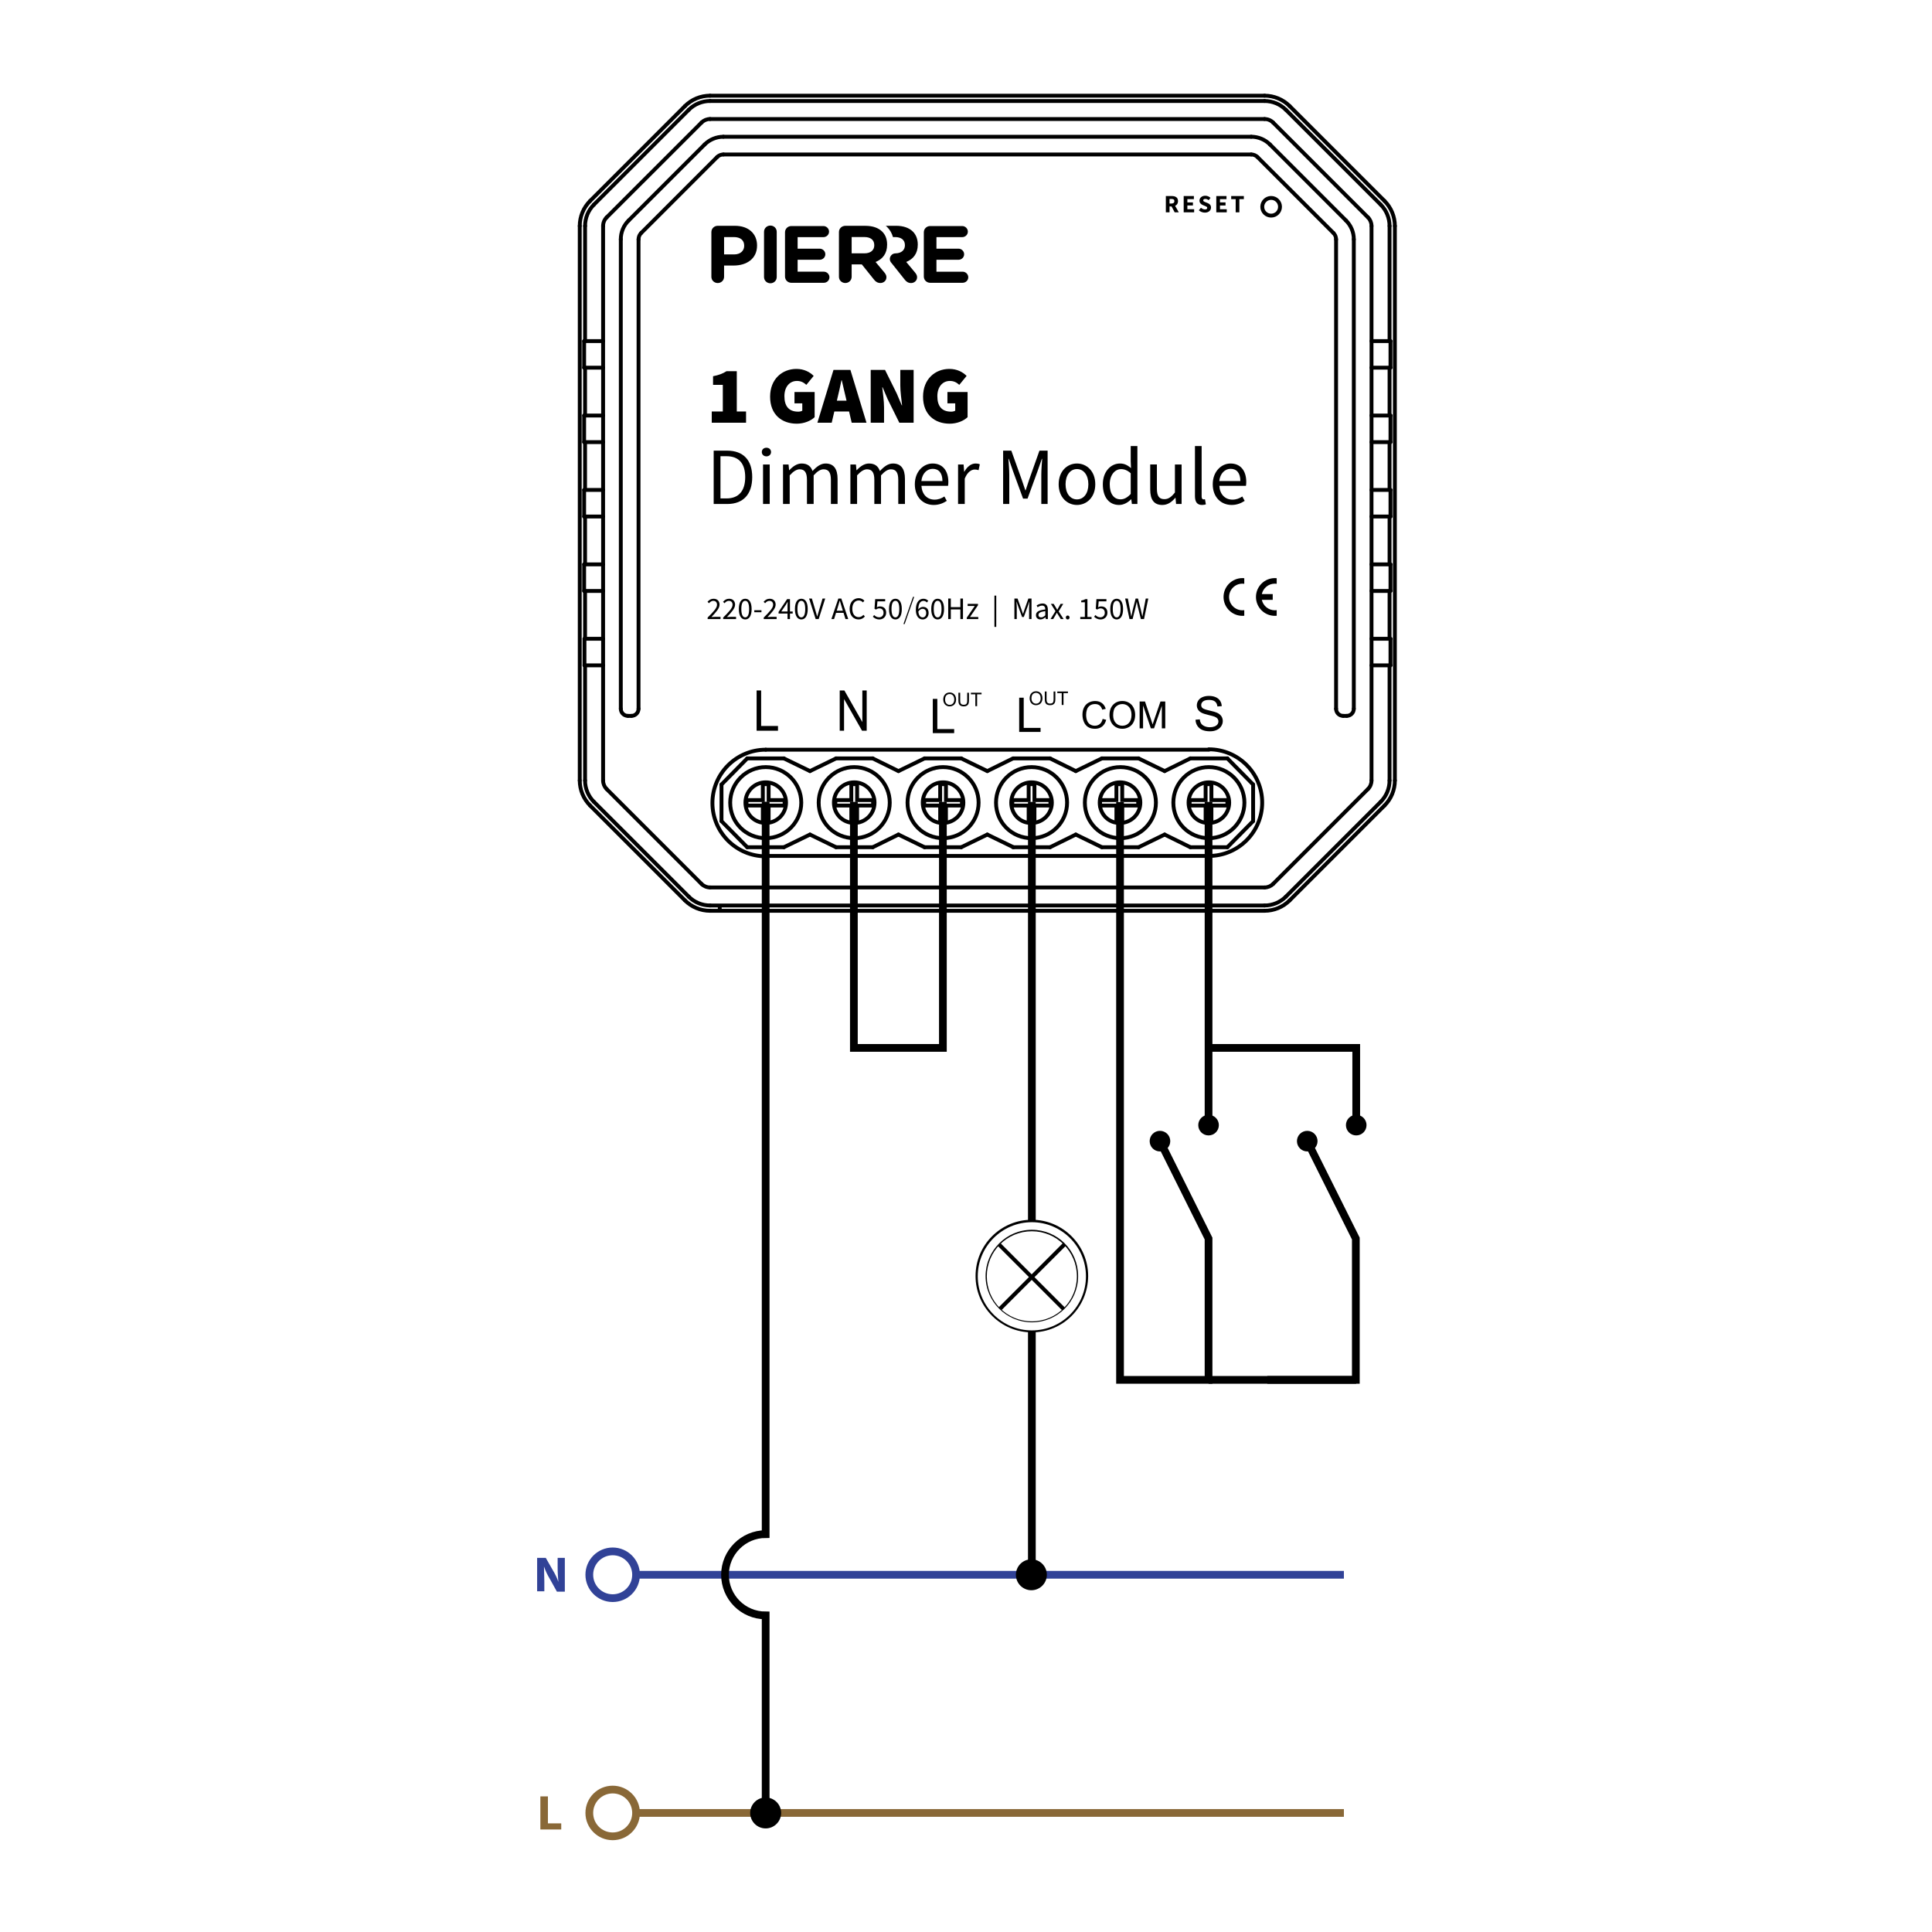 <?xml version="1.0" encoding="utf-8"?>
<!-- Generator: Adobe Illustrator 27.8.1, SVG Export Plug-In . SVG Version: 6.00 Build 0)  -->
<svg version="1.1" xmlns="http://www.w3.org/2000/svg" xmlns:xlink="http://www.w3.org/1999/xlink" x="0px" y="0px"
	 viewBox="0 0 500 500" style="enable-background:new 0 0 500 500;" xml:space="preserve">
<style type="text/css">
	.st0{display:none;}
	.st1{fill:none;stroke:#000000;stroke-width:2;stroke-miterlimit:10;}
	.st2{fill:none;stroke:#000000;stroke-linecap:round;stroke-linejoin:round;stroke-miterlimit:10;}
	.st3{fill-rule:evenodd;clip-rule:evenodd;}
	.st4{fill:none;stroke:#000000;stroke-linecap:round;stroke-miterlimit:10;}
	.st5{fill:none;stroke:#896837;stroke-width:2;stroke-miterlimit:10;}
	.st6{fill:none;stroke:#314297;stroke-width:2;stroke-miterlimit:10;}
	.st7{fill:none;stroke:#000000;stroke-miterlimit:10;}
	.st8{fill:#896837;}
	.st9{fill:#314297;}
	.st10{fill:none;}
</style>
<g id="Layer_3">
</g>
<g id="Layer_1" class="st0">
</g>
<g id="Layer_2">
</g>
<g id="Layer_4">
	<g>
		<circle cx="312.773" cy="291.183" r="2.665"/>
		<circle cx="300.198" cy="295.327" r="2.665"/>
		<path class="st1" d="M312.773,291.183v-17.649v-1.417v-64.588"/>
		<g>
			<g>
				<path d="M309.4,186.264l1.106-0.096c0.052,0.444,0.174,0.807,0.365,1.092
					c0.191,0.283,0.488,0.513,0.891,0.689c0.403,0.175,0.856,0.262,1.36,0.262
					c0.447,0,0.842-0.066,1.185-0.199c0.343-0.133,0.597-0.316,0.765-0.547
					c0.166-0.232,0.25-0.485,0.25-0.758c0-0.278-0.081-0.521-0.242-0.728
					c-0.161-0.209-0.427-0.382-0.796-0.523c-0.239-0.093-0.765-0.237-1.578-0.433
					c-0.814-0.194-1.384-0.379-1.709-0.553c-0.423-0.221-0.739-0.496-0.946-0.825
					c-0.207-0.329-0.311-0.695-0.311-1.103c0-0.447,0.127-0.864,0.381-1.253
					c0.254-0.39,0.624-0.684,1.112-0.886c0.487-0.201,1.028-0.302,1.626-0.302
					c0.656,0,1.235,0.106,1.736,0.318c0.502,0.212,0.888,0.523,1.158,0.934s0.416,0.875,0.435,1.395
					l-1.123,0.085c-0.06-0.561-0.266-0.983-0.613-1.269c-0.349-0.286-0.864-0.43-1.545-0.43
					c-0.708,0-1.225,0.13-1.55,0.39c-0.324,0.259-0.487,0.572-0.487,0.94
					c0,0.318,0.115,0.58,0.344,0.785c0.226,0.205,0.815,0.415,1.768,0.63
					c0.953,0.216,1.607,0.404,1.961,0.566c0.517,0.238,0.897,0.539,1.142,0.904
					c0.247,0.365,0.37,0.785,0.37,1.259c0,0.472-0.136,0.916-0.406,1.333
					c-0.269,0.417-0.657,0.741-1.163,0.973c-0.506,0.231-1.074,0.348-1.706,0.348
					c-0.803,0-1.474-0.117-2.016-0.351c-0.542-0.234-0.967-0.586-1.275-1.055
					C309.579,187.387,309.416,186.856,309.4,186.264z"/>
			</g>
			<g>
				<path d="M285.362,186.054l0.919,0.232c-0.193,0.755-0.54,1.332-1.041,1.728
					c-0.501,0.397-1.112,0.594-1.836,0.594c-0.749,0-1.359-0.152-1.826-0.458
					c-0.471-0.303-0.828-0.746-1.071-1.324c-0.247-0.578-0.368-1.199-0.368-1.863
					c0-0.724,0.138-1.354,0.416-1.894c0.275-0.537,0.668-0.948,1.179-1.226
					c0.51-0.281,1.073-0.42,1.686-0.42c0.695,0,1.28,0.177,1.754,0.531
					c0.474,0.354,0.804,0.852,0.991,1.493l-0.905,0.213c-0.161-0.506-0.395-0.874-0.702-1.104
					c-0.306-0.231-0.692-0.346-1.156-0.346c-0.534,0-0.981,0.128-1.338,0.384
					c-0.36,0.256-0.611,0.599-0.757,1.032c-0.145,0.43-0.218,0.875-0.218,1.333
					c0,0.591,0.085,1.106,0.258,1.548c0.172,0.439,0.441,0.769,0.804,0.987
					c0.363,0.218,0.757,0.327,1.18,0.327c0.515,0,0.951-0.149,1.308-0.446
					S285.236,186.638,285.362,186.054z"/>
				<path d="M287.135,185.106c0-1.153,0.31-2.056,0.929-2.71c0.619-0.651,1.419-0.978,2.398-0.978
					c0.641,0,1.22,0.153,1.735,0.46c0.515,0.307,0.908,0.735,1.177,1.283
					c0.272,0.548,0.406,1.169,0.406,1.864c0,0.705-0.142,1.335-0.427,1.891
					c-0.284,0.556-0.687,0.978-1.209,1.262c-0.521,0.287-1.084,0.43-1.687,0.43
					c-0.654,0-1.239-0.158-1.754-0.474c-0.515-0.316-0.905-0.747-1.171-1.294
					C287.268,186.294,287.135,185.716,287.135,185.106z M288.083,185.12
					c0,0.837,0.226,1.498,0.675,1.978c0.452,0.483,1.016,0.724,1.695,0.724
					c0.692,0,1.261-0.243,1.708-0.73s0.671-1.177,0.671-2.071c0-0.566-0.096-1.06-0.286-1.48
					c-0.193-0.423-0.472-0.749-0.84-0.983c-0.368-0.231-0.781-0.348-1.239-0.348
					c-0.651,0-1.21,0.224-1.681,0.67C288.318,183.328,288.083,184.074,288.083,185.12z"/>
				<path d="M294.936,188.49v-6.949h1.384l1.645,4.92c0.152,0.458,0.262,0.801,0.332,1.029
					c0.079-0.253,0.202-0.624,0.37-1.114l1.664-4.835h1.237v6.949h-0.886v-5.816l-2.019,5.816h-0.829
					l-2.01-5.915v5.915H294.936z"/>
			</g>
			<g>
				<path d="M195.81,189.111v-10.422h1.172v9.193h4.362v1.229H195.81z"/>
			</g>
			<g>
				<path d="M217.319,189.111v-10.422h1.202l4.653,8.184v-8.184h1.125v10.422h-1.204l-4.653-8.19v8.19
					H217.319z"/>
			</g>
			<g>
				<g>
					<path d="M263.763,189.422v-8.859h1.172v7.813h4.362v1.046H263.763z"/>
				</g>
				<g>
					<path d="M266.47,180.748c0-0.575,0.155-1.027,0.465-1.352c0.31-0.329,0.711-0.49,1.201-0.49
						c0.319,0,0.61,0.076,0.866,0.231c0.259,0.152,0.455,0.367,0.589,0.638
						c0.136,0.275,0.204,0.588,0.204,0.935c0,0.351-0.073,0.667-0.215,0.945
						c-0.142,0.278-0.343,0.487-0.604,0.632c-0.261,0.142-0.542,0.215-0.844,0.215
						c-0.327,0-0.619-0.079-0.877-0.237c-0.258-0.158-0.453-0.376-0.586-0.648
						C266.536,181.343,266.47,181.055,266.47,180.748z M266.944,180.758c0,0.417,0.114,0.746,0.338,0.989
						c0.226,0.24,0.509,0.36,0.847,0.36c0.348,0,0.632-0.12,0.855-0.363
						c0.223-0.243,0.337-0.591,0.337-1.036c0-0.284-0.049-0.531-0.144-0.743
						c-0.096-0.209-0.235-0.373-0.42-0.49c-0.185-0.117-0.39-0.174-0.619-0.174
						c-0.325,0-0.605,0.111-0.841,0.335C267.062,179.861,266.944,180.233,266.944,180.758z"/>
					<path d="M272.666,178.966h0.458v2.01c0,0.348-0.038,0.626-0.117,0.831
						c-0.079,0.205-0.223,0.373-0.428,0.499c-0.207,0.13-0.477,0.196-0.812,0.196
						c-0.325,0-0.592-0.057-0.798-0.171c-0.209-0.11-0.355-0.275-0.444-0.487
						c-0.088-0.212-0.133-0.502-0.133-0.869v-2.01h0.46v2.007c0,0.3,0.028,0.525,0.084,0.667
						c0.055,0.142,0.153,0.253,0.289,0.332c0.136,0.076,0.303,0.114,0.502,0.114
						c0.338,0,0.578-0.076,0.722-0.228c0.144-0.155,0.216-0.449,0.216-0.885V178.966z"/>
					<path d="M274.774,182.442v-3.065h-1.144v-0.411h2.754v0.411h-1.149v3.065H274.774z"/>
				</g>
			</g>
			<g>
				<g>
					<path d="M241.406,189.732v-8.859h1.172v7.813h4.362v1.046H241.406z"/>
				</g>
				<g>
					<path d="M244.113,181.058c0-0.575,0.155-1.027,0.464-1.352c0.31-0.329,0.709-0.49,1.199-0.49
						c0.321,0,0.61,0.076,0.867,0.231c0.258,0.152,0.454,0.367,0.589,0.638
						c0.136,0.275,0.203,0.588,0.203,0.935c0,0.351-0.071,0.667-0.213,0.945
						c-0.142,0.278-0.344,0.487-0.604,0.632c-0.261,0.142-0.542,0.215-0.844,0.215
						c-0.327,0-0.619-0.079-0.877-0.237c-0.258-0.158-0.453-0.376-0.585-0.648
						C244.18,181.652,244.113,181.365,244.113,181.058z M244.587,181.068
						c0,0.417,0.113,0.746,0.337,0.989c0.226,0.24,0.508,0.36,0.848,0.36
						c0.346,0,0.63-0.12,0.854-0.363c0.224-0.243,0.336-0.591,0.336-1.036
						c0-0.284-0.048-0.531-0.143-0.743c-0.096-0.209-0.236-0.373-0.42-0.49
						c-0.184-0.117-0.39-0.174-0.619-0.174c-0.325,0-0.605,0.111-0.841,0.335
						C244.705,180.17,244.587,180.543,244.587,181.068z"/>
					<path d="M250.308,179.276h0.46v2.01c0,0.348-0.039,0.626-0.118,0.831s-0.222,0.373-0.427,0.499
						c-0.207,0.13-0.477,0.196-0.812,0.196c-0.325,0-0.592-0.057-0.799-0.171
						c-0.207-0.111-0.355-0.275-0.443-0.487c-0.088-0.212-0.133-0.502-0.133-0.869v-2.01h0.46v2.007
						c0,0.3,0.028,0.524,0.084,0.667c0.056,0.142,0.152,0.253,0.289,0.332
						c0.137,0.076,0.304,0.114,0.502,0.114c0.338,0,0.579-0.076,0.723-0.228
						c0.144-0.155,0.216-0.449,0.216-0.885V179.276z"/>
					<path d="M252.417,182.752v-3.065h-1.145v-0.411h2.754v0.411h-1.149v3.065H252.417z"/>
				</g>
			</g>
			<line class="st2" x1="152.725" y1="51.998" x2="177.275" y2="27.449"/>
			<line class="st2" x1="178.252" y1="28.419" x2="153.697" y2="52.969"/>
			<line class="st2" x1="177.275" y1="233.027" x2="152.725" y2="208.476"/>
			<line class="st2" x1="153.697" y1="207.499" x2="178.252" y2="232.054"/>
			<line class="st2" x1="181.551" y1="31.72" x2="156.996" y2="56.268"/>
			<line class="st2" x1="182.35" y1="37.403" x2="162.683" y2="57.071"/>
			<line class="st2" x1="156.997" y1="204.201" x2="181.552" y2="228.755"/>
			<line class="st2" x1="150.04" y1="201.989" x2="150.04" y2="58.482"/>
			<line class="st2" x1="151.172" y1="152.936" x2="151.172" y2="146.059"/>
			<line class="st2" x1="151.172" y1="133.674" x2="151.172" y2="126.798"/>
			<line class="st2" x1="151.172" y1="114.417" x2="151.172" y2="107.54"/>
			<line class="st2" x1="151.172" y1="95.156" x2="151.172" y2="88.279"/>
			<line class="st2" x1="151.258" y1="172.198" x2="151.258" y2="165.319"/>
			<line class="st2" x1="151.412" y1="58.485" x2="151.412" y2="88.279"/>
			<line class="st2" x1="151.412" y1="95.156" x2="151.412" y2="107.539"/>
			<line class="st2" x1="151.412" y1="114.417" x2="151.412" y2="126.795"/>
			<line class="st2" x1="151.412" y1="133.674" x2="151.412" y2="146.057"/>
			<line class="st2" x1="151.412" y1="152.936" x2="151.412" y2="165.319"/>
			<line class="st2" x1="151.412" y1="172.198" x2="151.412" y2="201.992"/>
			<line class="st2" x1="165.924" y1="60.316" x2="185.59" y2="40.65"/>
			<line class="st2" x1="327.268" y1="235.71" x2="183.759" y2="235.71"/>
			<line class="st2" x1="183.762" y1="234.339" x2="327.269" y2="234.339"/>
			<line class="st2" x1="156.081" y1="201.989" x2="156.081" y2="58.482"/>
			<line class="st2" x1="160.664" y1="61.935" x2="160.664" y2="183.431"/>
			<line class="st2" x1="183.762" y1="229.672" x2="327.269" y2="229.672"/>
			<line class="st2" x1="165.254" y1="183.431" x2="165.254" y2="61.935"/>
			<line class="st2" x1="186.27" y1="234.936" x2="186.27" y2="235.176"/>
			<line class="st2" x1="162.502" y1="185.267" x2="163.416" y2="185.267"/>
			<line class="st2" x1="347.612" y1="185.267" x2="348.525" y2="185.267"/>
			<line class="st2" x1="156.081" y1="172.198" x2="151.256" y2="172.198"/>
			<line class="st2" x1="354.949" y1="172.198" x2="359.855" y2="172.198"/>
			<line class="st2" x1="156.081" y1="165.319" x2="151.256" y2="165.319"/>
			<line class="st2" x1="354.949" y1="165.319" x2="359.855" y2="165.319"/>
			<line class="st2" x1="156.081" y1="152.936" x2="151.175" y2="152.936"/>
			<line class="st2" x1="354.949" y1="152.936" x2="359.855" y2="152.936"/>
			<line class="st2" x1="151.172" y1="146.057" x2="156.078" y2="146.057"/>
			<line class="st2" x1="354.949" y1="146.057" x2="359.855" y2="146.057"/>
			<line class="st2" x1="156.081" y1="133.674" x2="151.175" y2="133.674"/>
			<line class="st2" x1="354.949" y1="133.674" x2="359.855" y2="133.674"/>
			<line class="st2" x1="151.172" y1="126.795" x2="156.078" y2="126.795"/>
			<line class="st2" x1="354.949" y1="126.795" x2="359.855" y2="126.795"/>
			<line class="st2" x1="156.081" y1="114.417" x2="151.175" y2="114.417"/>
			<line class="st2" x1="354.949" y1="114.417" x2="359.855" y2="114.417"/>
			<line class="st2" x1="151.172" y1="107.539" x2="156.078" y2="107.539"/>
			<line class="st2" x1="354.949" y1="107.539" x2="359.855" y2="107.539"/>
			<line class="st2" x1="156.081" y1="95.156" x2="151.175" y2="95.156"/>
			<line class="st2" x1="354.949" y1="95.156" x2="359.855" y2="95.156"/>
			<line class="st2" x1="151.172" y1="88.278" x2="156.078" y2="88.278"/>
			<line class="st2" x1="354.949" y1="88.278" x2="359.855" y2="88.278"/>
			<line class="st2" x1="345.776" y1="61.935" x2="345.776" y2="183.431"/>
			<line class="st2" x1="350.366" y1="183.431" x2="350.366" y2="61.935"/>
			<line class="st2" x1="187.213" y1="39.977" x2="323.819" y2="39.977"/>
			<line class="st2" x1="323.817" y1="35.388" x2="187.213" y2="35.388"/>
			<line class="st2" x1="354.949" y1="201.989" x2="354.949" y2="58.482"/>
			<line class="st2" x1="359.616" y1="201.989" x2="359.616" y2="172.198"/>
			<line class="st2" x1="359.616" y1="165.319" x2="359.616" y2="152.936"/>
			<line class="st2" x1="359.616" y1="146.057" x2="359.616" y2="133.675"/>
			<line class="st2" x1="359.616" y1="126.795" x2="359.616" y2="114.418"/>
			<line class="st2" x1="359.616" y1="107.539" x2="359.616" y2="95.157"/>
			<line class="st2" x1="359.616" y1="88.278" x2="359.616" y2="58.484"/>
			<line class="st2" x1="359.856" y1="88.278" x2="359.856" y2="95.155"/>
			<line class="st2" x1="359.856" y1="107.539" x2="359.856" y2="114.416"/>
			<line class="st2" x1="359.856" y1="126.795" x2="359.856" y2="133.674"/>
			<line class="st2" x1="359.856" y1="146.057" x2="359.856" y2="152.936"/>
			<line class="st2" x1="359.856" y1="165.319" x2="359.856" y2="172.195"/>
			<line class="st2" x1="360.991" y1="58.485" x2="360.991" y2="201.992"/>
			<line class="st2" x1="327.268" y1="30.803" x2="183.759" y2="30.803"/>
			<line class="st2" x1="327.268" y1="26.136" x2="183.759" y2="26.136"/>
			<line class="st2" x1="183.762" y1="24.763" x2="327.269" y2="24.763"/>
			<line class="st2" x1="325.437" y1="40.647" x2="345.103" y2="60.315"/>
			<line class="st2" x1="329.484" y1="228.755" x2="354.033" y2="204.201"/>
			<line class="st2" x1="348.35" y1="57.073" x2="328.682" y2="37.405"/>
			<line class="st2" x1="354.033" y1="56.268" x2="329.484" y2="31.72"/>
			<line class="st2" x1="332.783" y1="232.054" x2="357.333" y2="207.499"/>
			<line class="st2" x1="358.305" y1="208.476" x2="333.755" y2="233.027"/>
			<line class="st2" x1="357.333" y1="52.969" x2="332.783" y2="28.419"/>
			<line class="st2" x1="333.755" y1="27.449" x2="358.305" y2="51.997"/>
			<path class="st2" d="M150.04,201.989c0,2.436,0.967,4.768,2.687,6.49"/>
			<path class="st2" d="M177.275,233.027c1.721,1.719,4.052,2.686,6.489,2.686"/>
			<path class="st2" d="M151.412,201.989c0,2.066,0.825,4.054,2.281,5.514"/>
			<path class="st2" d="M178.252,232.054c1.458,1.466,3.447,2.281,5.512,2.281"/>
			<path class="st2" d="M181.551,228.755c0.589,0.588,1.379,0.913,2.213,0.913"/>
			<path class="st2" d="M156.081,201.989c0,0.834,0.332,1.624,0.915,2.215"/>
			<path class="st2" d="M160.664,183.431c0,1.017,0.829,1.836,1.836,1.836"/>
			<path class="st2" d="M163.416,185.267c1.017,0,1.836-0.822,1.836-1.833"/>
			<path class="st2" d="M183.762,24.763c-2.436,0-4.768,0.966-6.489,2.687"/>
			<path class="st2" d="M152.725,51.998c-1.717,1.721-2.687,4.052-2.687,6.489"/>
			<path class="st2" d="M183.762,26.136c-2.063,0-4.054,0.823-5.512,2.281"/>
			<path class="st2" d="M153.697,52.969c-1.465,1.462-2.281,3.447-2.281,5.517"/>
			<path class="st2" d="M187.213,35.388c-1.818,0-3.574,0.727-4.866,2.019"/>
			<path class="st2" d="M162.68,57.073c-1.292,1.291-2.019,3.035-2.019,4.864"/>
			<path class="st2" d="M183.762,30.803c-0.834,0-1.624,0.332-2.213,0.914"/>
			<path class="st2" d="M156.997,56.268c-0.589,0.589-0.916,1.383-0.916,2.218"/>
			<path class="st2" d="M165.924,60.316c-0.428,0.429-0.668,1.013-0.668,1.618"/>
			<path class="st2" d="M187.213,39.977c-0.607,0-1.19,0.239-1.618,0.668"/>
			<path class="st2" d="M358.305,208.476c1.717-1.716,2.686-4.051,2.686-6.487"/>
			<path class="st2" d="M327.268,235.71c2.435,0,4.768-0.964,6.489-2.686"/>
			<path class="st2" d="M357.333,207.499c1.463-1.457,2.281-3.447,2.281-5.511"/>
			<path class="st2" d="M327.268,234.339c2.07,0,4.052-0.825,5.517-2.281"/>
			<path class="st2" d="M354.033,204.201c0.589-0.588,0.913-1.378,0.913-2.212"/>
			<path class="st2" d="M327.268,229.672c0.834,0,1.629-0.332,2.218-0.916"/>
			<path class="st2" d="M345.776,183.431c0,1.017,0.823,1.836,1.834,1.836"/>
			<path class="st2" d="M348.528,185.267c1.017,0,1.836-0.822,1.836-1.833"/>
			<path class="st2" d="M360.991,58.485c0-2.435-0.967-4.767-2.687-6.489"/>
			<path class="st2" d="M333.755,27.449c-1.721-1.721-4.054-2.687-6.489-2.687"/>
			<path class="st2" d="M359.616,58.485c0-2.069-0.823-4.052-2.281-5.517"/>
			<path class="st2" d="M332.783,28.419c-1.463-1.464-3.447-2.281-5.517-2.281"/>
			<path class="st2" d="M350.366,61.935c0-1.823-0.727-3.572-2.019-4.865"/>
			<path class="st2" d="M328.68,37.403c-1.292-1.291-3.037-2.019-4.866-2.019"/>
			<path class="st2" d="M329.484,31.72c-0.589-0.589-1.384-0.914-2.218-0.914"/>
			<path class="st2" d="M354.949,58.485c0-0.835-0.332-1.629-0.915-2.218"/>
			<path class="st2" d="M325.437,40.647c-0.43-0.429-1.013-0.67-1.618-0.67"/>
			<path class="st2" d="M345.776,61.935c0-0.607-0.242-1.189-0.67-1.618"/>
			<path class="st2" d="M326.675,53.516c0-1.269,1.029-2.292,2.292-2.292c1.27,0,2.299,1.024,2.299,2.292
				c0,1.27-1.028,2.288-2.299,2.288C327.704,55.804,326.675,54.786,326.675,53.516z"/>
			<g>
				<path d="M184.202,106.496h2.86v-6.899h-2.524v-2.229c1.514-0.295,2.482-0.673,3.492-1.304h2.65
					v10.432h2.398v2.902H184.202V106.496z"/>
				<path d="M199.303,102.668c0-4.585,3.155-7.193,6.815-7.193c2.019,0,3.492,0.841,4.459,1.809
					l-1.894,2.314c-0.673-0.589-1.346-1.01-2.439-1.01c-1.851,0-3.24,1.472-3.24,3.954
					c0,2.567,1.136,3.996,3.576,3.996c0.378,0,0.799-0.084,1.051-0.253v-1.893h-2.019v-2.944h5.216
					v6.519c-0.968,0.926-2.692,1.683-4.627,1.683C202.374,109.651,199.303,107.338,199.303,102.668z"/>
				<path d="M215.708,95.728h4.375l4.164,13.671h-3.827l-1.557-6.646
					c-0.337-1.304-0.673-2.966-1.01-4.333h-0.084c-0.295,1.388-0.631,3.029-0.968,4.333l-1.556,6.646
					h-3.702L215.708,95.728z M214.53,103.699h6.689v2.797h-6.689V103.699z"/>
				<path d="M225.34,95.728h3.702l3.029,6.099l1.304,3.071h0.084c-0.168-1.472-0.463-3.533-0.463-5.216
					v-3.954h3.45v13.671h-3.702l-3.029-6.121l-1.304-3.05h-0.084
					c0.168,1.557,0.463,3.534,0.463,5.217v3.954h-3.45V95.728z"/>
				<path d="M238.884,102.668c0-4.585,3.155-7.193,6.815-7.193c2.019,0,3.492,0.841,4.459,1.809
					l-1.894,2.314c-0.673-0.589-1.346-1.01-2.439-1.01c-1.851,0-3.24,1.472-3.24,3.954
					c0,2.567,1.136,3.996,3.576,3.996c0.378,0,0.799-0.084,1.051-0.253v-1.893h-2.019v-2.944h5.216
					v6.519c-0.968,0.926-2.692,1.683-4.627,1.683C241.955,109.651,238.884,107.338,238.884,102.668z"/>
				<path d="M184.7,116.626h3.454c4.244,0,6.519,2.467,6.519,6.853c0,4.385-2.276,6.952-6.442,6.952
					h-3.531V116.626z M188.023,128.99c3.227,0,4.837-2.022,4.837-5.511s-1.61-5.412-4.837-5.412
					h-1.566v10.923H188.023z"/>
				<path d="M197.156,116.988c0-0.679,0.522-1.118,1.195-1.118c0.672,0,1.194,0.438,1.194,1.118
					c0,0.652-0.522,1.117-1.194,1.117C197.679,118.105,197.156,117.64,197.156,116.988z M197.473,120.207
					h1.73v10.224h-1.73V120.207z"/>
				<path d="M202.647,120.207h1.429l0.146,1.482h0.058c0.894-0.966,1.964-1.735,3.181-1.735
					c1.563,0,2.401,0.749,2.822,1.949c1.062-1.149,2.128-1.949,3.372-1.949
					c2.1,0,3.11,1.39,3.11,3.998v6.478h-1.73v-6.255c0-1.904-0.602-2.719-1.902-2.719
					c-0.793,0-1.616,0.518-2.562,1.57v7.403h-1.731v-6.255c0-1.904-0.602-2.719-1.902-2.719
					c-0.766,0-1.616,0.518-2.562,1.57v7.403h-1.73V120.207z"/>
				<path d="M220.082,120.207h1.429l0.146,1.482h0.058c0.894-0.966,1.964-1.735,3.181-1.735
					c1.563,0,2.401,0.749,2.822,1.949c1.062-1.149,2.128-1.949,3.372-1.949
					c2.1,0,3.11,1.39,3.11,3.998v6.478h-1.73v-6.255c0-1.904-0.602-2.719-1.902-2.719
					c-0.793,0-1.616,0.518-2.562,1.57v7.403h-1.73v-6.255c0-1.904-0.603-2.719-1.903-2.719
					c-0.766,0-1.616,0.518-2.562,1.57v7.403h-1.73V120.207z"/>
				<path d="M236.757,125.332c0-3.328,2.243-5.378,4.596-5.378c2.608,0,4.08,1.873,4.08,4.797
					c0,0.365-0.031,0.731-0.081,0.983h-6.885c0.124,2.166,1.448,3.571,3.397,3.571
					c0.981,0,1.787-0.317,2.544-0.818l0.619,1.135c-0.897,0.587-1.985,1.06-3.376,1.06
					C238.927,130.682,236.757,128.69,236.757,125.332z M243.904,124.495
					c0-2.049-0.922-3.163-2.521-3.163c-1.437,0-2.721,1.154-2.932,3.163H243.904z"/>
				<path d="M247.948,120.207h1.429l0.146,1.862h0.058c0.712-1.297,1.755-2.115,2.905-2.115
					c0.453,0,0.771,0.058,1.092,0.21l-0.322,1.518c-0.352-0.111-0.583-0.168-0.992-0.168
					c-0.864,0-1.895,0.622-2.586,2.352v6.564h-1.73V120.207z"/>
				<path d="M259.613,116.626h2.115l2.646,7.377c0.332,0.943,0.648,1.917,0.98,2.876h0.085
					c0.332-0.959,0.622-1.933,0.954-2.876l2.615-7.377h2.115v13.804h-1.634v-7.601
					c0-1.202,0.136-2.86,0.224-4.082h-0.084l-1.096,3.148l-2.601,7.14h-1.163l-2.613-7.14
					l-1.095-3.148h-0.084c0.088,1.221,0.224,2.88,0.224,4.082v7.601h-1.591V116.626z"/>
				<path d="M273.981,125.332c0-3.412,2.232-5.378,4.738-5.378c2.506,0,4.737,1.966,4.737,5.378
					c0,3.385-2.231,5.35-4.737,5.35C276.213,130.682,273.981,128.717,273.981,125.332z
					 M281.668,125.332c0-2.343-1.191-3.938-2.95-3.938s-2.95,1.595-2.95,3.938
					c0,2.342,1.191,3.91,2.95,3.91S281.668,127.674,281.668,125.332z"/>
				<path d="M285.411,125.332c0-3.317,2.092-5.378,4.424-5.378c1.188,0,1.967,0.447,2.864,1.185
					l-0.073-1.754v-3.939h1.73v14.985h-1.43l-0.145-1.207h-0.058
					c-0.795,0.795-1.883,1.459-3.101,1.459C287.067,130.682,285.411,128.739,285.411,125.332z
					 M292.627,127.831v-5.358c-0.872-0.777-1.659-1.063-2.493-1.063c-1.635,0-2.935,1.577-2.935,3.906
					c0,2.451,1.014,3.911,2.806,3.911C290.95,129.227,291.769,128.766,292.627,127.831z"/>
				<path d="M297.674,126.684v-6.478h1.73v6.254c0,1.905,0.575,2.72,1.929,2.72
					c1.044,0,1.77-0.518,2.736-1.723v-7.251h1.73v10.224h-1.428l-0.147-1.6h-0.057
					c-0.948,1.115-1.969,1.852-3.371,1.852C298.641,130.682,297.674,129.293,297.674,126.684z"/>
				<path d="M309.253,128.377v-12.931h1.73v13.057c0,0.529,0.231,0.739,0.482,0.739
					c0.1,0,0.185,0,0.379-0.042l0.234,1.321c-0.245,0.088-0.542,0.161-0.995,0.161
					C309.786,130.682,309.253,129.855,309.253,128.377z"/>
				<path d="M313.856,125.332c0-3.328,2.243-5.378,4.596-5.378c2.608,0,4.079,1.873,4.079,4.797
					c0,0.365-0.03,0.731-0.081,0.983h-6.884c0.123,2.166,1.447,3.571,3.397,3.571
					c0.98,0,1.787-0.317,2.544-0.818l0.619,1.135c-0.896,0.587-1.986,1.06-3.376,1.06
					C316.025,130.682,313.856,128.69,313.856,125.332z M321.003,124.495
					c0-2.049-0.921-3.163-2.52-3.163c-1.438,0-2.722,1.154-2.932,3.163H321.003z"/>
			</g>
			<g>
				<path d="M301.722,50.735h1.518c0.894,0,1.627,0.31,1.627,1.312c0,0.969-0.733,1.386-1.627,1.386
					h-0.566v1.517h-0.953V50.735z M303.163,52.676c0.501,0,0.771-0.215,0.771-0.63
					c0-0.416-0.27-0.555-0.771-0.555h-0.488v1.185H303.163z M303.066,53.182l0.659-0.61l1.346,2.378
					h-1.066L303.066,53.182z"/>
				<path d="M306.337,50.735h2.64v0.799h-1.687v0.846h1.438v0.799h-1.438v0.971h1.752v0.799h-2.705
					V50.735z"/>
				<path d="M310.257,54.418l0.548-0.654c0.299,0.261,0.689,0.441,1.035,0.441
					c0.398,0,0.592-0.157,0.592-0.407c0-0.265-0.24-0.351-0.608-0.502l-0.547-0.234
					c-0.438-0.177-0.852-0.536-0.852-1.149c0-0.698,0.624-1.257,1.501-1.257
					c0.487,0,0.994,0.192,1.357,0.553l-0.482,0.6c-0.276-0.213-0.542-0.33-0.875-0.33
					c-0.327,0-0.537,0.137-0.537,0.378c0,0.258,0.276,0.352,0.645,0.498l0.537,0.218
					c0.513,0.208,0.836,0.551,0.836,1.146c0,0.7-0.585,1.307-1.588,1.307
					C311.269,55.027,310.686,54.819,310.257,54.418z"/>
				<path d="M314.775,50.735h2.642v0.799h-1.689v0.846h1.438v0.799h-1.438v0.971h1.754v0.799h-2.706
					V50.735z"/>
				<path d="M319.793,51.534h-1.16v-0.799h3.274v0.799h-1.161v3.416h-0.953V51.534z"/>
			</g>
			<g>
				<g>
					<g>
						<path d="M229.584,63.324v-0.034c0-0.737-0.124-1.4-0.352-1.978
							c-0.214-0.523-0.535-0.995-0.926-1.383c-0.978-0.962-2.457-1.485-4.357-1.485l-5.176,0
							c-0.926,0-1.655,0.7-1.655,1.607V71.631c0,0.911,0.729,1.61,1.655,1.61
							c0.905,0,1.634-0.7,1.634-1.61v-3.201h2.633l3.186,3.972
							c0.39,0.489,0.888,0.839,1.634,0.839c0.785,0,1.548-0.577,1.548-1.488
							c0-0.506-0.214-0.839-0.532-1.24l-2.277-2.712C228.412,67.068,229.584,65.634,229.584,63.324z
							 M226.26,63.497c0,1.227-0.926,2.066-2.526,2.066h-3.327v-4.217h3.272
							c1.604,0,2.581,0.717,2.581,2.1V63.497z"/>
					</g>
				</g>
			</g>
			<g>
				<g>
					<path d="M190.206,58.438l-4.457,0c-0.919,0-1.645,0.714-1.645,1.617l-0,11.579
						c0,0.904,0.726,1.614,1.645,1.614c0.919,0,1.641-0.71,1.641-1.614v-2.915h2.498
						c3.349,0,6.037-1.763,6.037-5.161V63.517C195.924,60.517,193.768,58.438,190.206,58.438z
						 M192.597,63.623c0,1.257-0.961,2.222-2.602,2.222h-2.605l0-4.488h2.54
						c1.641,0,2.668,0.775,2.668,2.222V63.623z"/>
				</g>
			</g>
			<g>
				<g>
					<path d="M199.376,58.375c-0.919,0-1.645,0.714-1.645,1.617l-0,11.705
						c0,0.9,0.726,1.614,1.645,1.614c0.919,0,1.641-0.714,1.641-1.614l0-11.705
						C201.018,59.088,200.296,58.375,199.376,58.375z"/>
				</g>
			</g>
			<g>
				<g>
					<path d="M213.191,70.311h-6.766v-3.082l5.698,0c0.809,0,1.472-0.632,1.472-1.427
						c0-0.798-0.663-1.447-1.472-1.447h-5.698v-2.98l6.659,0c0.808,0,1.472-0.629,1.472-1.427
						c0-0.795-0.664-1.447-1.472-1.447l-8.279,0c-0.919,0-1.645,0.714-1.645,1.617l-0,11.454
						c0,0.9,0.726,1.614,1.645,1.614h8.386c0.809,0,1.469-0.629,1.469-1.427
						C214.66,70.963,214,70.311,213.191,70.311z"/>
				</g>
			</g>
			<g>
				<g>
					<path d="M249.114,70.314l-6.762-0v-3.085l5.698,0c0.809,0,1.469-0.629,1.469-1.427
						c0-0.795-0.66-1.448-1.469-1.448h-5.698v-2.98l6.655,0c0.812,0,1.472-0.629,1.472-1.427
						c0-0.795-0.66-1.447-1.472-1.447l-8.276-0c-0.919,0-1.645,0.714-1.645,1.617l-0,11.454
						c0,0.9,0.726,1.614,1.645,1.614l8.383,0c0.812,0,1.472-0.629,1.472-1.424
						C250.586,70.963,249.926,70.314,249.114,70.314z"/>
				</g>
			</g>
			<g>
				<g>
					<path d="M234.531,67.793l2.277,2.729c0.32,0.402,0.534,0.735,0.534,1.242
						c0,0.892-0.765,1.487-1.548,1.487c-0.747,0-1.245-0.367-1.619-0.84l-3.451-4.338
						c-0.071-0.07-0.142-0.14-0.196-0.227c-0.142-0.21-0.231-0.472-0.231-0.752
						c-0.018-0.018-0.018-0.035-0.018-0.053c0-0.507,0.267-0.945,0.658-1.224
						c0.249-0.157,0.534-0.245,0.836-0.245c1.53-0.035,2.419-0.875,2.419-2.081v-0.035
						c0-1.382-0.978-2.099-2.579-2.099h-0.516c-0.285-1.015-0.801-1.907-1.53-2.624
						c-0.107-0.105-0.231-0.227-0.356-0.297l2.668,0c1.903,0,3.38,0.525,4.358,1.487
						c0.836,0.822,1.281,1.977,1.281,3.358v0.053C237.519,65.624,236.345,67.059,234.531,67.793z"/>
				</g>
			</g>
			<g>
				<path d="M183.136,159.821c1.552-1.547,2.43-2.477,2.43-3.316c0-0.589-0.321-1.008-0.98-1.008
					c-0.432,0-0.803,0.273-1.098,0.619l-0.386-0.376c0.432-0.476,0.897-0.785,1.566-0.785
					c0.954,0,1.55,0.602,1.55,1.52c0,0.97-0.889,1.932-2.108,3.214
					c0.28-0.022,0.601-0.044,0.869-0.044h1.493v0.572h-3.336V159.821z"/>
				<path d="M187.156,159.821c1.552-1.547,2.43-2.477,2.43-3.316c0-0.589-0.321-1.008-0.98-1.008
					c-0.432,0-0.803,0.273-1.098,0.619l-0.386-0.376c0.432-0.476,0.897-0.785,1.566-0.785
					c0.954,0,1.55,0.602,1.55,1.52c0,0.97-0.889,1.932-2.108,3.214
					c0.28-0.022,0.601-0.044,0.869-0.044h1.493v0.572h-3.336V159.821z"/>
				<path d="M191.21,157.616c0-1.732,0.624-2.661,1.655-2.661c1.032,0,1.655,0.931,1.655,2.661
					c0,1.73-0.623,2.697-1.655,2.697C191.834,160.312,191.21,159.346,191.21,157.616z M193.874,157.616
					c0-1.515-0.408-2.125-1.009-2.125c-0.6,0-1.009,0.61-1.009,2.125c0,1.514,0.408,2.161,1.009,2.161
					C193.466,159.777,193.874,159.129,193.874,157.616z"/>
				<path d="M195.209,157.93h1.856v0.51h-1.856V157.93z"/>
				<path d="M197.655,159.821c1.552-1.547,2.43-2.477,2.43-3.316c0-0.589-0.321-1.008-0.98-1.008
					c-0.432,0-0.803,0.273-1.098,0.619l-0.386-0.376c0.432-0.476,0.897-0.785,1.566-0.785
					c0.954,0,1.55,0.602,1.55,1.52c0,0.97-0.889,1.932-2.108,3.214
					c0.28-0.022,0.601-0.044,0.869-0.044h1.493v0.572h-3.336V159.821z"/>
				<path d="M203.813,156.755c0-0.27,0.022-0.717,0.039-0.989h-0.032
					c-0.13,0.246-0.276,0.472-0.421,0.728l-1.207,1.765h2.956v0.531h-3.654v-0.439l2.209-3.299h0.74
					v5.165h-0.63V156.755z"/>
				<path d="M205.73,157.616c0-1.732,0.624-2.661,1.655-2.661c1.032,0,1.655,0.931,1.655,2.661
					c0,1.73-0.623,2.697-1.655,2.697C206.354,160.312,205.73,159.346,205.73,157.616z M208.393,157.616
					c0-1.515-0.408-2.125-1.009-2.125c-0.6,0-1.009,0.61-1.009,2.125c0,1.514,0.408,2.161,1.009,2.161
					C207.985,159.777,208.393,159.129,208.393,157.616z"/>
				<path d="M209.393,154.901h0.716l0.858,2.874c0.186,0.624,0.314,1.131,0.511,1.754h0.032
					c0.197-0.622,0.328-1.13,0.512-1.754l0.852-2.874h0.688l-1.688,5.315h-0.783L209.393,154.901z"/>
				<path d="M216.964,154.901h0.763l1.797,5.315h-0.716l-0.927-2.969
					c-0.19-0.594-0.361-1.177-0.532-1.79h-0.032c-0.164,0.616-0.335,1.196-0.526,1.79
					l-0.937,2.969h-0.688L216.964,154.901z M216.11,158.058h2.447v0.539h-2.447V158.058z"/>
				<path d="M219.882,157.563c0-1.714,1.01-2.759,2.358-2.759c0.645,0,1.15,0.313,1.461,0.656
					l-0.37,0.439c-0.28-0.297-0.63-0.501-1.079-0.501c-1.004,0-1.672,0.823-1.672,2.147
					c0,1.335,0.637,2.172,1.645,2.172c0.507,0,0.892-0.221,1.232-0.596l0.37,0.423
					c-0.419,0.488-0.94,0.766-1.63,0.766C220.873,160.312,219.882,159.29,219.882,157.563z"/>
				<path d="M225.899,159.605l0.329-0.434c0.307,0.306,0.694,0.589,1.303,0.589
					c0.629,0,1.129-0.457,1.129-1.177c0-0.713-0.434-1.134-1.095-1.134
					c-0.358,0-0.579,0.111-0.887,0.314l-0.353-0.224l0.171-2.487h2.584v0.574h-2l-0.136,1.532
					c0.239-0.131,0.474-0.215,0.792-0.215c0.881,0,1.601,0.502,1.601,1.618
					c0,1.12-0.843,1.752-1.739,1.752C226.766,160.312,226.259,159.965,225.899,159.605z"/>
				<path d="M230.078,157.616c0-1.732,0.624-2.661,1.655-2.661c1.032,0,1.655,0.931,1.655,2.661
					c0,1.73-0.623,2.697-1.655,2.697C230.702,160.312,230.078,159.346,230.078,157.616z M232.741,157.616
					c0-1.515-0.408-2.125-1.009-2.125c-0.6,0-1.009,0.61-1.009,2.125c0,1.514,0.408,2.161,1.009,2.161
					C232.333,159.777,232.741,159.129,232.741,157.616z"/>
				<path d="M236.285,154.467h0.307l-2.474,7.045h-0.308L236.285,154.467z"/>
				<path d="M237.018,157.83c0-2.078,0.938-2.875,1.968-2.875c0.555,0,0.957,0.235,1.245,0.545
					l-0.37,0.417c-0.208-0.25-0.527-0.408-0.848-0.408c-0.743,0-1.365,0.589-1.365,2.321
					c0,1.269,0.412,1.957,1.153,1.957c0.506,0,0.898-0.45,0.898-1.131
					c0-0.673-0.316-1.096-0.955-1.096c-0.335,0-0.755,0.201-1.11,0.732l-0.024-0.526
					c0.325-0.434,0.808-0.706,1.246-0.706c0.895,0,1.472,0.537,1.472,1.597
					c0,0.989-0.697,1.656-1.525,1.656C237.783,160.312,237.018,159.488,237.018,157.83z"/>
				<path d="M241.006,157.616c0-1.732,0.624-2.661,1.655-2.661c1.032,0,1.655,0.931,1.655,2.661
					c0,1.73-0.623,2.697-1.655,2.697C241.63,160.312,241.006,159.346,241.006,157.616z M243.669,157.616
					c0-1.515-0.408-2.125-1.009-2.125c-0.6,0-1.009,0.61-1.009,2.125c0,1.514,0.408,2.161,1.009,2.161
					C243.261,159.777,243.669,159.129,243.669,157.616z"/>
				<path d="M245.395,154.901h0.676v2.226h2.472v-2.226h0.676v5.315h-0.676v-2.498h-2.472v2.498h-0.676
					V154.901z"/>
				<path d="M250.194,159.861l2.07-3.038h-1.841v-0.542h2.683v0.355l-2.07,3.038h2.139v0.542h-2.982
					V159.861z"/>
				<path d="M257.357,154.143h0.471v8.097h-0.471V154.143z"/>
				<path d="M262.526,154.901h0.815l1.019,2.841c0.128,0.362,0.25,0.738,0.378,1.108h0.032
					c0.128-0.37,0.24-0.746,0.368-1.108l1.006-2.841h0.814v5.315h-0.627v-2.926
					c0-0.463,0.051-1.101,0.085-1.572h-0.033l-0.422,1.212l-1,2.749h-0.449l-1.005-2.749
					l-0.422-1.212h-0.032c0.033,0.471,0.085,1.109,0.085,1.572v2.926h-0.613V154.901z"/>
				<path d="M268.102,159.194c0-0.856,0.739-1.286,2.417-1.468c-0.002-0.507-0.169-0.995-0.812-0.995
					c-0.455,0-0.866,0.216-1.174,0.423l-0.261-0.457c0.362-0.239,0.915-0.515,1.545-0.515
					c0.961,0,1.368,0.638,1.368,1.619v2.414h-0.551l-0.055-0.471h-0.022
					c-0.376,0.313-0.814,0.567-1.302,0.567C268.596,160.312,268.102,159.905,268.102,159.194z
					 M270.519,159.256v-1.093c-1.319,0.16-1.765,0.482-1.765,0.986c0,0.447,0.303,0.629,0.69,0.629
					C269.824,159.777,270.138,159.592,270.519,159.256z"/>
				<path d="M273.157,158.162l-1.191-1.882h0.722l0.528,0.863c0.12,0.216,0.254,0.439,0.386,0.656
					h0.032c0.118-0.216,0.237-0.439,0.355-0.656l0.482-0.863h0.694l-1.191,1.951l1.286,1.984h-0.722
					l-0.58-0.915c-0.136-0.237-0.28-0.48-0.428-0.706h-0.032c-0.136,0.226-0.264,0.466-0.398,0.706
					l-0.534,0.915h-0.694L273.157,158.162z"/>
				<path d="M275.835,159.809c0-0.305,0.218-0.513,0.483-0.513c0.264,0,0.482,0.209,0.482,0.513
					c0,0.295-0.218,0.504-0.482,0.504C276.053,160.312,275.835,160.104,275.835,159.809z"/>
				<path d="M279.578,159.662h1.183v-3.801h-0.942v-0.43c0.471-0.082,0.812-0.207,1.1-0.379h0.507
					v4.61h1.066v0.555h-2.915V159.662z"/>
				<path d="M283.161,159.605l0.329-0.434c0.308,0.306,0.694,0.589,1.302,0.589
					c0.629,0,1.13-0.457,1.13-1.177c0-0.713-0.434-1.134-1.095-1.134
					c-0.357,0-0.58,0.111-0.886,0.314l-0.354-0.224l0.171-2.487h2.583v0.574h-1.999l-0.137,1.532
					c0.24-0.131,0.476-0.215,0.793-0.215c0.88,0,1.6,0.502,1.6,1.618
					c0,1.12-0.842,1.752-1.738,1.752C284.027,160.312,283.52,159.965,283.161,159.605z"/>
				<path d="M287.34,157.616c0-1.732,0.624-2.661,1.656-2.661c1.03,0,1.654,0.931,1.654,2.661
					c0,1.73-0.624,2.697-1.654,2.697C287.964,160.312,287.34,159.346,287.34,157.616z M290.004,157.616
					c0-1.515-0.408-2.125-1.008-2.125c-0.6,0-1.01,0.61-1.01,2.125
					c0,1.514,0.409,2.161,1.01,2.161C289.596,159.777,290.004,159.129,290.004,157.616z"/>
				<path d="M291.187,154.901h0.698l0.558,2.894c0.103,0.57,0.209,1.142,0.311,1.713h0.032
					c0.118-0.57,0.246-1.145,0.374-1.713l0.738-2.894h0.613l0.736,2.894
					c0.128,0.561,0.256,1.139,0.384,1.713h0.033c0.103-0.574,0.197-1.149,0.3-1.713l0.558-2.894
					h0.652l-1.1,5.315h-0.814l-0.804-3.195c-0.09-0.416-0.175-0.801-0.254-1.21h-0.033
					c-0.082,0.409-0.175,0.795-0.265,1.21l-0.788,3.195h-0.801L291.187,154.901z"/>
			</g>
			<g>
				<path class="st3" d="M322.016,157.906v1.447c-0.158,0.016-0.32,0.024-0.483,0.024
					c-2.69,0-4.883-2.193-4.883-4.882c0-2.688,2.193-4.882,4.883-4.882
					c0.163,0,0.325,0.009,0.483,0.024v1.447c-0.158-0.023-0.32-0.035-0.483-0.035
					c-1.898,0-3.447,1.549-3.447,3.446c0,1.898,1.549,3.446,3.447,3.446
					C321.696,157.941,321.858,157.929,322.016,157.906L322.016,157.906z"/>
				<path class="st3" d="M326.559,153.75h2.82v1.492h-2.82c0.342,1.54,1.721,2.699,3.364,2.699
					c0.163,0,0.326-0.012,0.485-0.035v1.447c-0.16,0.016-0.321,0.024-0.485,0.024
					c-2.69,0-4.882-2.193-4.882-4.882c0-2.688,2.192-4.882,4.882-4.882
					c0.163,0,0.325,0.009,0.485,0.024v1.447c-0.16-0.023-0.321-0.035-0.485-0.035
					C328.28,151.05,326.901,152.208,326.559,153.75L326.559,153.75z"/>
			</g>
			<g>
				<line class="st4" x1="186.722" y1="212.508" x2="193.385" y2="219.266"/>
				<line class="st4" x1="209.621" y1="215.981" x2="216.379" y2="219.266"/>
				<line class="st4" x1="198.171" y1="221.518" x2="312.857" y2="221.518"/>
				<line class="st4" x1="193.385" y1="219.266" x2="202.864" y2="219.266"/>
				<line class="st4" x1="216.379" y1="219.266" x2="225.857" y2="219.266"/>
				<line class="st4" x1="239.278" y1="219.266" x2="248.757" y2="219.266"/>
				<line class="st4" x1="262.178" y1="219.266" x2="271.75" y2="219.266"/>
				<line class="st4" x1="285.171" y1="219.266" x2="294.65" y2="219.266"/>
				<line class="st4" x1="308.071" y1="219.266" x2="317.643" y2="219.266"/>
				<line class="st4" x1="232.521" y1="215.981" x2="239.278" y2="219.266"/>
				<line class="st4" x1="209.621" y1="199.557" x2="202.864" y2="196.272"/>
				<line class="st4" x1="255.514" y1="215.981" x2="262.272" y2="219.266"/>
				<line class="st4" x1="186.722" y1="203.029" x2="186.722" y2="212.508"/>
				<line class="st4" x1="317.643" y1="196.272" x2="308.071" y2="196.272"/>
				<line class="st4" x1="294.65" y1="196.272" x2="285.171" y2="196.272"/>
				<line class="st4" x1="271.75" y1="196.272" x2="262.272" y2="196.272"/>
				<line class="st4" x1="248.757" y1="196.272" x2="239.278" y2="196.272"/>
				<line class="st4" x1="225.857" y1="196.272" x2="216.379" y2="196.272"/>
				<line class="st4" x1="202.864" y1="196.272" x2="193.385" y2="196.272"/>
				<line class="st4" x1="312.857" y1="194.02" x2="198.171" y2="194.02"/>
				<line class="st4" x1="232.521" y1="199.557" x2="225.857" y2="196.272"/>
				<line class="st4" x1="278.414" y1="215.981" x2="285.171" y2="219.266"/>
				<line class="st4" x1="255.514" y1="199.557" x2="248.757" y2="196.272"/>
				<line class="st4" x1="301.407" y1="215.981" x2="308.071" y2="219.266"/>
				<line class="st4" x1="278.414" y1="199.557" x2="271.75" y2="196.272"/>
				<line class="st4" x1="301.407" y1="199.557" x2="294.65" y2="196.272"/>
				<line class="st4" x1="324.307" y1="203.029" x2="317.643" y2="196.272"/>
				<line class="st4" x1="193.385" y1="196.272" x2="186.722" y2="203.029"/>
				<line class="st4" x1="216.379" y1="196.272" x2="209.621" y2="199.557"/>
				<line class="st4" x1="239.278" y1="196.272" x2="232.521" y2="199.557"/>
				<line class="st4" x1="202.864" y1="219.266" x2="209.621" y2="215.981"/>
				<line class="st4" x1="262.178" y1="196.272" x2="255.514" y2="199.557"/>
				<line class="st4" x1="324.307" y1="212.508" x2="324.307" y2="203.029"/>
				<line class="st4" x1="225.857" y1="219.266" x2="232.521" y2="215.981"/>
				<line class="st4" x1="285.171" y1="196.272" x2="278.414" y2="199.557"/>
				<line class="st4" x1="248.757" y1="219.266" x2="255.514" y2="215.981"/>
				<line class="st4" x1="308.071" y1="196.272" x2="301.407" y2="199.557"/>
				<line class="st4" x1="271.75" y1="219.266" x2="278.414" y2="215.981"/>
				<line class="st4" x1="294.65" y1="219.266" x2="301.407" y2="215.981"/>
				<line class="st4" x1="317.643" y1="219.266" x2="324.307" y2="212.508"/>
				<path class="st4" d="M198.171,194.02c-7.602,0-13.796,6.194-13.796,13.796
					c0,7.602,6.194,13.796,13.796,13.796"/>
				<path class="st4" d="M188.974,207.722c0-5.068,4.129-9.197,9.197-9.197s9.197,4.129,9.197,9.197
					c0,5.068-4.129,9.197-9.197,9.197S188.974,212.884,188.974,207.722z M211.874,207.722
					c0-5.068,4.129-9.197,9.197-9.197c5.068,0,9.197,4.129,9.197,9.197
					c0,5.068-4.129,9.197-9.197,9.197S211.874,212.884,211.874,207.722z M234.867,207.722
					c0-5.068,4.129-9.197,9.197-9.197c5.068,0,9.197,4.129,9.197,9.197
					c0,5.068-4.129,9.197-9.197,9.197S234.867,212.884,234.867,207.722z"/>
				<path class="st4" d="M192.916,207.722c0-2.909,2.346-5.256,5.256-5.256s5.256,2.346,5.256,5.256
					c0,2.909-2.346,5.256-5.256,5.256S192.916,210.725,192.916,207.722z M215.815,207.722
					c0-2.909,2.346-5.256,5.256-5.256s5.256,2.346,5.256,5.256c0,2.909-2.346,5.256-5.256,5.256
					S215.815,210.725,215.815,207.722z M238.809,207.722c0-2.909,2.346-5.256,5.256-5.256
					s5.256,2.346,5.256,5.256c0,2.909-2.346,5.256-5.256,5.256
					C241.155,213.071,238.809,210.725,238.809,207.722z M312.857,221.518c7.602,0,13.796-6.194,13.796-13.796
					s-6.194-13.796-13.796-13.796 M257.767,207.722c0-5.068,4.129-9.197,9.197-9.197
					c5.068,0,9.197,4.129,9.197,9.197s-4.129,9.197-9.197,9.197
					C261.896,216.919,257.767,212.884,257.767,207.722z M280.76,207.722c0-5.068,4.129-9.197,9.197-9.197
					s9.197,4.129,9.197,9.197s-4.129,9.197-9.197,9.197S280.76,212.884,280.76,207.722z"/>
				<path class="st4" d="M303.66,207.722c0-5.068,4.129-9.197,9.197-9.197s9.197,4.129,9.197,9.197
					c0,5.068-4.129,9.197-9.197,9.197S303.66,212.884,303.66,207.722z M261.708,207.722
					c0-2.909,2.346-5.256,5.256-5.256c2.909,0,5.256,2.346,5.256,5.256
					c0,2.909-2.346,5.256-5.256,5.256C264.055,213.071,261.708,210.725,261.708,207.722z M284.608,207.722
					c0-2.909,2.346-5.256,5.256-5.256c2.909,0,5.256,2.346,5.256,5.256
					c0,2.909-2.346,5.256-5.256,5.256C286.954,213.071,284.608,210.725,284.608,207.722z"/>
				<path class="st4" d="M307.601,207.722c0-2.909,2.346-5.256,5.256-5.256c2.909,0,5.256,2.346,5.256,5.256
					c0,2.909-2.346,5.256-5.256,5.256C309.948,213.071,307.601,210.725,307.601,207.722z"/>
				<polygon class="st4" points="203.052,207.065 198.922,207.065 198.922,202.936 197.421,202.936 
					197.421,207.065 193.197,207.065 193.197,208.473 197.421,208.473 197.421,212.696 198.922,212.696 
					198.922,208.473 203.052,208.473 				"/>
				<polygon class="st4" points="225.951,207.065 221.822,207.065 221.822,202.936 220.32,202.936 
					220.32,207.065 216.191,207.065 216.191,208.473 220.32,208.473 220.32,212.696 221.822,212.696 
					221.822,208.473 225.951,208.473 				"/>
				<polygon class="st4" points="248.945,207.065 244.815,207.065 244.815,202.936 243.314,202.936 
					243.314,207.065 239.184,207.065 239.184,208.473 243.314,208.473 243.314,212.696 244.815,212.696 
					244.815,208.473 248.945,208.473 				"/>
				<polygon class="st4" points="271.844,207.065 267.715,207.065 267.715,202.936 266.213,202.936 
					266.213,207.065 261.99,207.065 261.99,208.473 266.213,208.473 266.213,212.696 267.715,212.696 
					267.715,208.473 271.844,208.473 				"/>
				<polygon class="st4" points="294.556,207.065 290.427,207.065 290.427,202.936 288.925,202.936 
					288.925,207.065 284.702,207.065 284.702,208.473 288.925,208.473 288.925,212.696 290.427,212.696 
					290.427,208.473 294.556,208.473 				"/>
				<polygon class="st4" points="317.643,207.065 313.514,207.065 313.514,202.936 312.012,202.936 
					312.012,207.065 307.883,207.065 307.883,208.473 312.012,208.473 312.012,212.696 313.514,212.696 
					313.514,208.473 317.643,208.473 				"/>
			</g>
		</g>
		<line class="st5" x1="164.522" y1="469.187" x2="347.798" y2="469.187"/>
		<circle class="st6" cx="158.563" cy="407.548" r="6.052"/>
		<line class="st6" x1="164.522" y1="407.548" x2="347.798" y2="407.548"/>
		<circle class="st5" cx="158.563" cy="469.187" r="6.052"/>
		<circle cx="198.152" cy="469.187" r="4.004"/>
		<circle cx="266.919" cy="407.548" r="4.004"/>
		<line class="st1" x1="267.044" y1="344.561" x2="267.044" y2="407.899"/>
		<line class="st1" x1="267.044" y1="207.529" x2="267.044" y2="316.051"/>
		<polyline class="st1" points="220.981,207.529 220.981,271.196 244.018,271.196 244.018,207.529 		"/>
		<line class="st7" x1="258.848" y1="338.692" x2="275.484" y2="322.056"/>
		<line class="st7" x1="258.624" y1="322.139" x2="275.213" y2="338.729"/>
		<g>
			<g>
				<g>
					<g>
						<path class="st8" d="M139.847,464.904h1.955v6.983h3.445v1.583h-5.4V464.904z"/>
					</g>
				</g>
			</g>
		</g>
		<g>
			<g>
				<g>
					<g>
						<path class="st9" d="M139.009,411.924v-8.752h2.235l1.862,3.259c0.559,0.931,1.117,2.048,1.397,2.98
							l0,0c-0.093-1.21-0.186-2.328-0.186-3.631v-2.607h1.862v8.752h-2.048l-1.862-3.352
							c-0.559-0.931-1.117-2.048-1.49-3.166l0,0c0,1.21,0.093,2.328,0.093,3.817v2.607h-1.862V411.924z
							"/>
					</g>
				</g>
			</g>
		</g>
		<g>
			<circle class="st10" cx="267.044" cy="330.306" r="14.255"/>
		</g>
		<g>
			<path d="M267.044,344.814c-7.983,0-14.572-6.526-14.572-14.572c0-8.046,6.526-14.572,14.572-14.572
				c7.983,0,14.572,6.526,14.572,14.572C281.552,338.352,275.09,344.814,267.044,344.814z
				 M267.044,316.305c-7.729,0-14.001,6.272-14.001,14.001s6.272,14.001,14.001,14.001
				c7.729,0,14.001-6.272,14.001-14.001S274.71,316.305,267.044,316.305z"/>
		</g>
		<g>
			<circle class="st10" cx="267.044" cy="330.306" r="11.784"/>
		</g>
		<g>
			<path d="M267.044,342.217c-6.526,0-11.974-5.322-11.974-11.974c0-6.526,5.322-11.974,11.974-11.974
				c6.652,0,11.974,5.322,11.974,11.974C279.018,336.895,273.633,342.217,267.044,342.217z M267.044,318.649
				c-6.462,0-11.657,5.195-11.657,11.657c0,6.462,5.195,11.657,11.657,11.657
				c6.462,0,11.657-5.195,11.657-11.657S273.443,318.649,267.044,318.649z"/>
		</g>
		<g>
			
				<rect x="255.372" y="330.001" transform="matrix(0.707 -0.707 0.707 0.707 -155.337 285.557)" width="23.314" height="0.57"/>
		</g>
		<g>
			
				<rect x="266.736" y="318.645" transform="matrix(0.707 -0.707 0.707 0.707 -155.35 285.555)" width="0.57" height="23.314"/>
		</g>
		<path class="st1" d="M198.152,469.187v-49.814v-1.304c-5.866,0-10.521-4.749-10.521-10.521
			s4.749-10.521,10.521-10.521v-0.372v-20.467v-88.471v-80.229"/>
		<path class="st1" d="M300.198,295.327l12.574,25.213v36.566h-22.907V312.883V207.582"/>
	</g>
	<polyline class="st1" points="312.857,271.196 350.991,271.196 350.991,291.183 	"/>
	<line class="st1" x1="312.773" y1="357.107" x2="350.991" y2="357.107"/>
	<circle cx="338.313" cy="295.327" r="2.665"/>
	<circle cx="350.991" cy="291.183" r="2.665"/>
	<path class="st1" d="M338.313,295.327l12.574,25.213v36.566h-22.907"/>
</g>
</svg>
